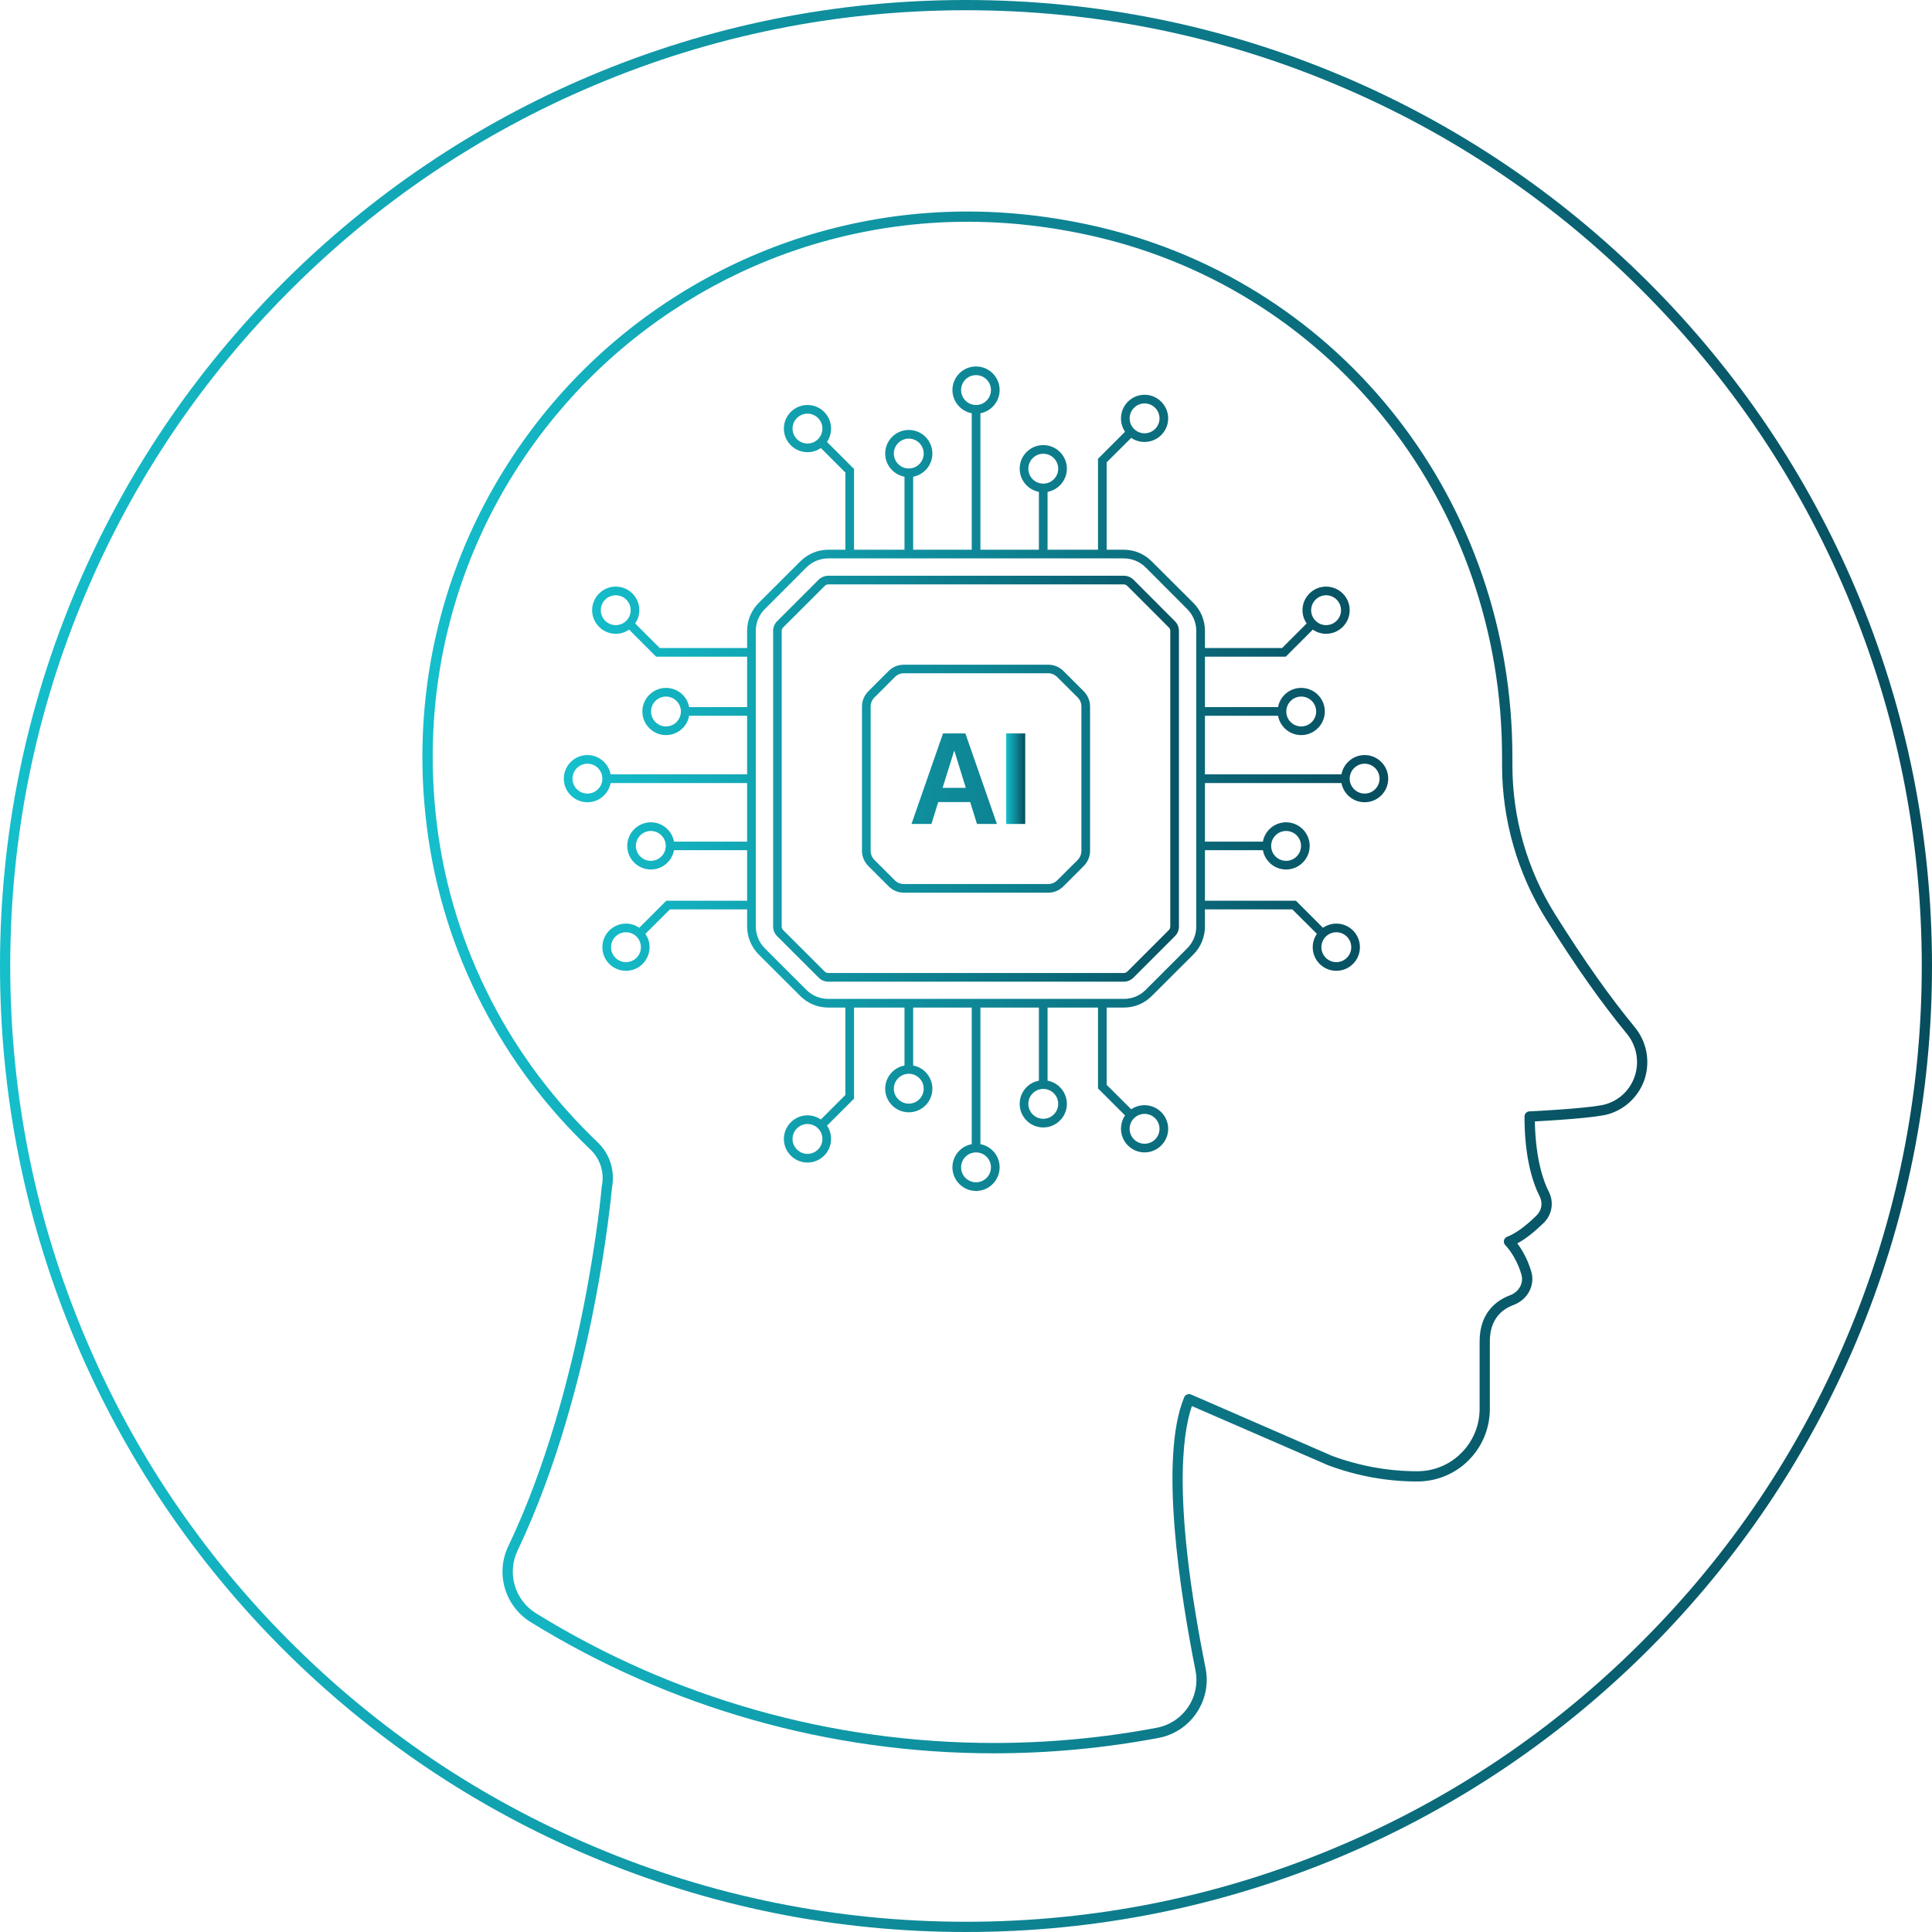 <svg xmlns="http://www.w3.org/2000/svg" width="993" height="993" viewBox="0 0 993 993" fill="none"><path fill-rule="evenodd" clip-rule="evenodd" d="M713.512 400.206C713.512 406.915 708.09 412.336 701.381 412.336C695.477 412.336 690.538 408.096 689.465 402.46H619.311V432.572H649.101C650.121 426.936 655.059 422.642 661.017 422.642C667.673 422.642 673.148 428.063 673.148 434.773C673.148 441.482 667.673 446.903 661.017 446.903C655.059 446.903 650.121 442.609 649.101 436.973H619.311V462.952H666.062L679.964 476.854C681.95 475.513 684.312 474.707 686.835 474.707C693.544 474.707 698.966 480.129 698.966 486.838C698.966 493.548 693.544 498.969 686.835 498.969C680.125 498.969 674.704 493.548 674.704 486.838C674.704 484.315 675.509 481.954 676.851 479.968L664.237 467.408H619.311V476.157C619.311 481.578 617.217 486.731 613.353 490.595L591.99 511.905C588.179 515.769 583.026 517.863 577.605 517.863H568.802V557.583L581.416 570.143C583.348 568.801 585.71 568.049 588.286 568.049C594.942 568.049 600.417 573.471 600.417 580.18C600.417 586.836 594.942 592.311 588.286 592.311C581.577 592.311 576.156 586.836 576.156 580.18C576.156 577.604 576.907 575.242 578.249 573.31L564.347 559.408V517.863H538.422V555.436C544.058 556.455 548.352 561.447 548.352 567.352C548.352 574.061 542.877 579.482 536.221 579.482C529.511 579.482 524.09 574.061 524.09 567.352C524.09 561.447 528.331 556.455 533.967 555.436V517.863H503.908V588.07C509.49 589.09 513.784 594.028 513.784 599.986C513.784 606.642 508.363 612.117 501.654 612.117C494.944 612.117 489.523 606.642 489.523 599.986C489.523 594.028 493.817 589.09 499.453 588.07V517.863H469.341V547.653C474.977 548.672 479.217 553.664 479.217 559.569C479.217 566.278 473.796 571.699 467.087 571.699C460.431 571.699 454.956 566.278 454.956 559.569C454.956 553.664 459.25 548.672 464.886 547.653V517.863H438.961V564.668L425.059 578.57C426.4 580.502 427.152 582.864 427.152 585.387C427.152 592.096 421.731 597.517 415.021 597.517C408.365 597.517 402.891 592.096 402.891 585.387C402.891 578.731 408.365 573.256 415.021 573.256C417.598 573.256 419.959 574.061 421.892 575.403L434.506 562.789V517.863H425.756C420.281 517.863 415.182 515.769 411.318 511.905L389.955 490.595C386.144 486.731 383.997 481.578 383.997 476.157V467.408H344.33L331.717 479.968C333.058 481.954 333.864 484.315 333.864 486.838C333.864 493.548 328.389 498.969 321.733 498.969C315.023 498.969 309.602 493.548 309.602 486.838C309.602 480.129 315.023 474.707 321.733 474.707C324.256 474.707 326.617 475.513 328.55 476.854L342.452 462.952H383.997V436.973H346.424C345.404 442.609 340.466 446.903 334.508 446.903C327.852 446.903 322.377 441.482 322.377 434.773C322.377 428.063 327.852 422.642 334.508 422.642C340.466 422.642 345.404 426.936 346.424 432.572H383.997V402.46H313.843C312.769 408.096 307.831 412.336 301.927 412.336C295.217 412.336 289.796 406.915 289.796 400.206C289.796 393.55 295.217 388.075 301.927 388.075C307.831 388.075 312.769 392.369 313.843 398.005H383.997V367.893H354.207C353.187 373.529 348.249 377.823 342.291 377.823C335.635 377.823 330.16 372.348 330.16 365.692C330.16 358.983 335.635 353.561 342.291 353.561C348.249 353.561 353.187 357.802 354.207 363.438H383.997V337.512H337.245L323.343 323.61C321.411 324.952 319.049 325.757 316.473 325.757C309.817 325.757 304.342 320.282 304.342 313.627C304.342 306.917 309.817 301.496 316.473 301.496C323.182 301.496 328.603 306.917 328.603 313.627C328.603 316.149 327.798 318.511 326.456 320.443L339.07 333.057H383.997V324.308C383.997 318.833 386.144 313.734 389.955 309.869L411.318 288.56C415.182 284.695 420.281 282.548 425.756 282.548H434.506V242.882L421.892 230.268C419.959 231.61 417.598 232.415 415.021 232.415C408.365 232.415 402.891 226.994 402.891 220.285C402.891 213.575 408.365 208.154 415.021 208.154C421.731 208.154 427.152 213.575 427.152 220.285C427.152 222.807 426.4 225.169 425.059 227.155L438.961 241.057V282.548H464.886V245.029C459.25 243.956 454.956 239.017 454.956 233.113C454.956 226.404 460.431 220.982 467.087 220.982C473.796 220.982 479.217 226.404 479.217 233.113C479.217 239.017 474.977 243.956 469.341 245.029V282.548H499.453V212.394C493.817 211.375 489.523 206.383 489.523 200.478C489.523 193.769 494.944 188.348 501.654 188.348C508.363 188.348 513.784 193.769 513.784 200.478C513.784 206.383 509.49 211.375 503.908 212.394V282.548H533.967V252.812C528.331 251.739 524.09 246.8 524.09 240.896C524.09 234.187 529.511 228.765 536.221 228.765C542.877 228.765 548.352 234.187 548.352 240.896C548.352 246.8 544.058 251.739 538.422 252.812V282.548H564.347V235.797L578.249 221.895C576.907 219.963 576.156 217.601 576.156 215.024C576.156 208.369 581.577 202.894 588.286 202.894C594.942 202.894 600.417 208.369 600.417 215.024C600.417 221.734 594.942 227.155 588.286 227.155C585.71 227.155 583.348 226.404 581.416 225.062L568.802 237.622V282.548H577.605C583.026 282.548 588.179 284.695 591.99 288.56L613.353 309.869C617.217 313.734 619.311 318.833 619.311 324.308V333.057H658.977L671.591 320.443C670.249 318.511 669.444 316.149 669.444 313.627C669.444 306.917 674.919 301.496 681.575 301.496C688.284 301.496 693.705 306.917 693.705 313.627C693.705 320.282 688.284 325.757 681.575 325.757C679.052 325.757 676.69 324.952 674.758 323.61L660.856 337.512H619.311V363.438H656.884C657.904 357.802 662.842 353.561 668.8 353.561C675.456 353.561 680.931 358.983 680.931 365.692C680.931 372.348 675.456 377.823 668.8 377.823C662.842 377.823 657.904 373.529 656.884 367.893H619.311V398.005H689.465C690.538 392.369 695.477 388.075 701.381 388.075C708.09 388.075 713.512 393.55 713.512 400.206ZM661.124 365.692C661.124 369.932 664.559 373.368 668.8 373.368C673.04 373.368 676.475 369.932 676.475 365.692C676.475 361.452 673.04 358.016 668.8 358.016C664.559 358.016 661.124 361.452 661.124 365.692ZM673.899 313.627C673.899 317.867 677.388 321.302 681.575 321.302C685.815 321.302 689.25 317.867 689.25 313.627C689.25 309.386 685.815 305.951 681.575 305.951C677.388 305.951 673.899 309.386 673.899 313.627ZM580.611 215.024C580.611 219.265 584.046 222.7 588.286 222.7C592.527 222.7 595.962 219.265 595.962 215.024C595.962 210.838 592.527 207.349 588.286 207.349C584.046 207.349 580.611 210.838 580.611 215.024ZM536.221 248.572C540.461 248.572 543.897 245.137 543.897 240.896C543.897 236.656 540.461 233.221 536.221 233.221C531.981 233.221 528.545 236.656 528.545 240.896C528.545 245.137 531.981 248.572 536.221 248.572ZM501.654 208.154C505.894 208.154 509.329 204.719 509.329 200.478C509.329 196.238 505.894 192.803 501.654 192.803C497.413 192.803 493.978 196.238 493.978 200.478C493.978 204.719 497.413 208.154 501.654 208.154ZM467.087 240.789C471.327 240.789 474.762 237.354 474.762 233.113C474.762 228.873 471.327 225.438 467.087 225.438C462.9 225.438 459.411 228.873 459.411 233.113C459.411 237.354 462.9 240.789 467.087 240.789ZM422.697 220.285C422.697 216.044 419.262 212.609 415.021 212.609C410.835 212.609 407.346 216.044 407.346 220.285C407.346 224.525 410.835 227.96 415.021 227.96C419.262 227.96 422.697 224.525 422.697 220.285ZM324.148 313.627C324.148 309.386 320.713 305.951 316.473 305.951C312.232 305.951 308.797 309.386 308.797 313.627C308.797 317.867 312.232 321.302 316.473 321.302C320.713 321.302 324.148 317.867 324.148 313.627ZM349.966 365.692C349.966 361.452 346.531 358.016 342.291 358.016C338.104 358.016 334.615 361.452 334.615 365.692C334.615 369.932 338.104 373.368 342.291 373.368C346.531 373.368 349.966 369.932 349.966 365.692ZM309.602 400.206C309.602 395.965 306.167 392.53 301.927 392.53C297.686 392.53 294.251 395.965 294.251 400.206C294.251 404.446 297.686 407.881 301.927 407.881C306.167 407.881 309.602 404.446 309.602 400.206ZM342.183 434.773C342.183 430.532 338.748 427.097 334.508 427.097C330.321 427.097 326.832 430.532 326.832 434.773C326.832 439.013 330.321 442.448 334.508 442.448C338.748 442.448 342.183 439.013 342.183 434.773ZM329.409 486.838C329.409 482.598 325.973 479.162 321.733 479.162C317.493 479.162 314.057 482.598 314.057 486.838C314.057 491.078 317.493 494.514 321.733 494.514C325.973 494.514 329.409 491.078 329.409 486.838ZM422.697 585.387C422.697 581.146 419.262 577.711 415.021 577.711C410.835 577.711 407.346 581.146 407.346 585.387C407.346 589.627 410.835 593.062 415.021 593.062C419.262 593.062 422.697 589.627 422.697 585.387ZM467.087 551.893C462.9 551.893 459.411 555.328 459.411 559.569C459.411 563.809 462.9 567.244 467.087 567.244C471.327 567.244 474.762 563.809 474.762 559.569C474.762 555.328 471.327 551.893 467.087 551.893ZM501.654 592.311C497.413 592.311 493.978 595.746 493.978 599.986C493.978 604.227 497.413 607.662 501.654 607.662C505.894 607.662 509.329 604.227 509.329 599.986C509.329 595.746 505.894 592.311 501.654 592.311ZM536.221 559.676C531.981 559.676 528.545 563.111 528.545 567.352C528.545 571.592 531.981 575.027 536.221 575.027C540.461 575.027 543.897 571.592 543.897 567.352C543.897 563.111 540.461 559.676 536.221 559.676ZM580.611 580.18C580.611 584.42 584.046 587.856 588.286 587.856C592.527 587.856 595.962 584.42 595.962 580.18C595.962 575.94 592.527 572.504 588.286 572.504C584.046 572.504 580.611 575.94 580.611 580.18ZM679.159 486.838C679.159 491.078 682.594 494.514 686.835 494.514C691.075 494.514 694.51 491.078 694.51 486.838C694.51 482.598 691.075 479.162 686.835 479.162C682.594 479.162 679.159 482.598 679.159 486.838ZM653.341 434.773C653.341 439.013 656.776 442.448 661.017 442.448C665.257 442.448 668.693 439.013 668.693 434.773C668.693 430.532 665.257 427.097 661.017 427.097C656.776 427.097 653.341 430.532 653.341 434.773ZM614.856 324.308C614.856 320.014 613.192 316.042 610.186 313.036L588.877 291.673C585.871 288.667 581.845 287.004 577.605 287.004H425.756C421.462 287.004 417.49 288.667 414.431 291.673L393.122 313.036C390.116 316.042 388.452 320.014 388.452 324.308V476.157C388.452 480.397 390.116 484.423 393.122 487.428L414.431 508.738C417.49 511.797 421.462 513.408 425.756 513.408H577.605C581.845 513.408 585.871 511.797 588.877 508.738L610.186 487.428C613.192 484.423 614.856 480.397 614.856 476.157V324.308ZM709.057 400.206C709.057 395.965 705.621 392.53 701.381 392.53C697.194 392.53 693.705 395.965 693.705 400.206C693.705 404.446 697.194 407.881 701.381 407.881C705.621 407.881 709.057 404.446 709.057 400.206Z" fill="url(#paint0_linear_361_2281)"></path><path fill-rule="evenodd" clip-rule="evenodd" d="M556.993 355.279C559.087 357.372 560.268 360.164 560.268 363.169V437.296C560.268 440.248 559.087 443.039 556.993 445.132L546.58 455.545C544.487 457.639 541.696 458.82 538.744 458.82H464.564C461.612 458.82 458.821 457.639 456.727 455.545L446.314 445.132C444.221 443.039 443.04 440.248 443.04 437.296V363.169C443.04 360.164 444.221 357.372 446.314 355.279L456.727 344.866C458.821 342.773 461.612 341.646 464.564 341.646H538.744C541.696 341.646 544.487 342.773 546.58 344.866L556.993 355.279ZM555.813 363.116C555.813 361.344 555.115 359.681 553.88 358.446L543.414 348.033C542.179 346.745 540.515 346.047 538.744 346.047H464.564C462.793 346.047 461.129 346.745 459.894 348.033L449.481 358.446C448.193 359.681 447.495 361.344 447.495 363.116V437.296C447.495 439.067 448.193 440.731 449.481 442.019L459.894 452.432C461.129 453.667 462.793 454.364 464.564 454.364H538.744C540.515 454.364 542.179 453.667 543.414 452.432L553.88 442.019C555.115 440.731 555.813 439.067 555.813 437.296V363.116Z" fill="url(#paint1_linear_361_2281)"></path><path fill-rule="evenodd" clip-rule="evenodd" d="M603.906 319.317C605.248 320.659 605.946 322.43 605.946 324.309V476.157C605.946 478.036 605.248 479.807 603.906 481.149L582.597 502.458C581.255 503.8 579.484 504.551 577.605 504.551H425.757C423.824 504.551 422.053 503.8 420.765 502.458L399.402 481.149C398.06 479.807 397.362 478.036 397.362 476.157V324.309C397.362 322.43 398.06 320.659 399.402 319.317L420.765 297.954C422.053 296.666 423.824 295.914 425.757 295.914H577.605C579.484 295.914 581.255 296.666 582.597 297.954L603.906 319.317ZM601.491 324.309C601.491 323.611 601.223 322.967 600.739 322.484L579.43 301.174C578.893 300.638 578.249 300.369 577.552 300.369H425.703C425.005 300.369 424.361 300.638 423.878 301.174L402.515 322.484C402.032 322.967 401.764 323.611 401.764 324.309V476.157C401.764 476.855 402.032 477.553 402.515 478.036L423.878 499.345C424.361 499.828 425.005 500.096 425.703 500.096H577.552C578.249 500.096 578.893 499.828 579.43 499.345L600.739 478.036C601.223 477.553 601.491 476.855 601.491 476.157V324.309Z" fill="url(#paint2_linear_361_2281)"></path><path fill-rule="evenodd" clip-rule="evenodd" d="M496.179 376.964L512.389 423.501H502.137L498.648 412.229H482.223L478.734 423.501H468.482L484.692 376.964H496.179ZM496.394 404.929L490.543 385.981H490.382L484.478 404.929H496.394Z" fill="url(#paint3_linear_361_2281)"></path><path d="M517.166 376.964V423.501H526.935V376.964H517.166Z" fill="url(#paint4_linear_361_2281)"></path><path fill-rule="evenodd" clip-rule="evenodd" d="M510.831 901.161C426.453 901.161 344.168 877.812 272.78 833.745C259.522 825.532 254.53 808.732 261.239 794.722C300.154 713.135 309.225 610.883 309.279 609.863C309.279 609.756 309.297 609.649 309.333 609.541C310.728 602.671 308.528 595.693 303.482 590.862C280.831 569.285 262.152 544.379 247.928 516.843C233.167 488.342 223.613 457.746 219.48 425.863C216.42 402.085 216.313 378.199 219.158 354.85C221.895 332.306 227.37 310.138 235.475 288.99C251.202 247.875 276.859 210.463 309.708 180.834C342.612 151.205 382.439 129.52 425.004 118.194C470.467 106.063 517.594 105.58 565.097 116.745C690.162 146.213 777.438 258.234 777.331 389.256V393.175C777.331 420.388 784.899 446.958 799.284 469.931C814.099 493.548 827.518 512.549 840.292 528.008C846.25 535.308 848.183 545.023 845.499 553.987C842.815 562.843 835.891 569.821 826.981 572.559C820.432 574.598 796.761 575.94 788.871 576.37C789.247 596.23 793.487 607.555 796.117 612.654C798.801 618.022 797.674 624.409 793.38 628.596C788.442 633.373 783.933 636.916 779.854 639.063C782.001 641.908 785.06 646.846 787.046 653.555C789.086 660.533 785.275 667.887 778.136 670.624C778.136 670.66 778.118 670.678 778.082 670.678C772.446 672.664 765.737 677.602 765.737 689.464C765.737 696.227 765.737 700.468 765.737 704.923C765.737 709.861 765.737 715.014 765.737 724.139C765.737 734.122 761.872 743.462 754.841 750.547C747.809 757.579 738.416 761.443 728.432 761.443C712.92 761.443 697.569 758.652 682.808 753.177C682.736 753.177 682.683 753.159 682.647 753.124L612.6 722.69C607.501 737.45 602.831 773.467 619.632 857.416C621.242 865.413 619.578 873.572 615.016 880.335C610.453 887.152 603.422 891.768 595.37 893.271C567.674 898.477 539.226 901.161 510.831 901.161ZM314.539 610.454C314.325 612.601 312.016 637.989 305.2 672.342C298.705 705.406 286.574 753.875 266.016 796.977C260.488 808.571 264.567 822.473 275.571 829.236C346.101 872.82 427.473 895.847 510.831 895.847C538.904 895.847 567.03 893.217 594.351 888.064C601.06 886.83 606.857 883.019 610.668 877.383C614.425 871.801 615.767 865.037 614.425 858.435C606.696 819.574 595.585 749.688 608.628 718.181C608.897 717.483 609.433 717 610.078 716.732C610.775 716.463 611.473 716.463 612.171 716.732L684.687 748.293C698.857 753.499 713.564 756.183 728.432 756.183C737.02 756.183 745.072 752.855 751.084 746.79C757.149 740.725 760.477 732.673 760.477 724.139C760.477 715.014 760.477 709.861 760.477 704.923C760.477 700.468 760.477 696.227 760.477 689.464C760.477 673.737 770.353 667.833 776.257 665.686C780.82 663.915 783.235 659.352 781.947 655.058C779.21 645.504 773.788 640.083 773.735 640.029C773.091 639.385 772.822 638.472 772.983 637.56C773.198 636.701 773.842 635.95 774.647 635.628C778.78 634.125 783.987 630.367 789.676 624.785C792.36 622.209 793.058 618.344 791.394 615.016C787.851 608.038 783.557 595.21 783.557 573.847C783.557 572.451 784.684 571.27 786.08 571.217C795.044 570.787 819.52 569.338 825.424 567.513C832.778 565.259 838.199 559.784 840.454 552.43C842.601 545.184 841.044 537.294 836.213 531.389C823.277 515.716 809.751 496.554 794.829 472.722C779.907 448.89 772.017 421.408 772.017 393.175V389.256C772.124 260.703 686.565 150.775 563.916 121.844C517.272 110.894 471.004 111.377 426.346 123.293C384.586 134.404 345.51 155.66 313.251 184.752C280.992 213.844 255.818 250.505 240.413 290.869C232.469 311.641 227.102 333.38 224.418 355.494C221.627 378.414 221.734 401.87 224.74 425.219C228.766 456.458 238.159 486.463 252.598 514.428C266.553 541.427 284.91 565.849 307.132 587.051C313.466 593.063 316.203 601.812 314.539 610.454Z" fill="url(#paint5_linear_361_2281)"></path><path fill-rule="evenodd" clip-rule="evenodd" d="M496.5 993C429.459 993 364.458 979.849 303.214 953.978C244.117 928.965 191.032 893.163 145.407 847.593C99.837 801.968 64.035 748.883 39.022 689.786C13.15 628.542 0 563.541 0 496.5C0 429.459 13.15 364.458 39.022 303.214C64.035 244.117 99.837 191.032 145.407 145.407C191.032 99.837 244.117 64.035 303.214 39.022C364.458 13.15 429.459 0 496.5 0C563.541 0 628.542 13.15 689.786 39.022C748.883 64.035 801.968 99.837 847.593 145.407C893.163 191.032 928.965 244.117 953.978 303.214C979.849 364.458 993 429.459 993 496.5C993 563.541 979.849 628.542 953.978 689.786C928.965 748.883 893.163 801.968 847.593 847.593C801.968 893.163 748.883 928.965 689.786 953.978C628.542 979.849 563.541 993 496.5 993ZM496.5 5.26C430.211 5.26 365.853 18.25 305.307 43.907C246.801 68.597 194.252 104.023 149.165 149.165C104.023 194.252 68.597 246.801 43.907 305.307C18.25 365.853 5.26 430.211 5.26 496.5C5.26 562.789 18.25 627.147 43.907 687.693C68.597 746.199 104.023 798.748 149.165 843.835C194.252 888.977 246.801 924.402 305.307 949.093C365.853 974.75 430.211 987.74 496.5 987.74C562.789 987.74 627.147 974.75 687.693 949.093C746.199 924.402 798.748 888.977 843.835 843.835C888.977 798.748 924.402 746.199 949.093 687.693C974.75 627.147 987.74 562.789 987.74 496.5C987.74 430.211 974.75 365.853 949.093 305.307C924.402 246.801 888.977 194.252 843.835 149.165C798.748 104.023 746.199 68.597 687.693 43.907C627.147 18.25 562.789 5.26 496.5 5.26Z" fill="url(#paint6_linear_361_2281)"></path><defs><linearGradient id="paint0_linear_361_2281" x1="293.71" y1="188.35" x2="712.425" y2="188.35" gradientUnits="userSpaceOnUse"><stop stop-color="#15BFCC"></stop><stop offset="1" stop-color="#074D5E"></stop></linearGradient><linearGradient id="paint1_linear_361_2281" x1="293.711" y1="341.626" x2="712.425" y2="341.626" gradientUnits="userSpaceOnUse"><stop stop-color="#15BFCC"></stop><stop offset="1" stop-color="#074D5E"></stop></linearGradient><linearGradient id="paint2_linear_361_2281" x1="293.711" y1="295.911" x2="712.425" y2="295.911" gradientUnits="userSpaceOnUse"><stop stop-color="#15BFCC"></stop><stop offset="0.796" stop-color="#074D5E"></stop><stop offset="1" stop-color="#074D5E"></stop></linearGradient><linearGradient id="paint3_linear_361_2281" x1="293.711" y1="376.952" x2="712.425" y2="376.952" gradientUnits="userSpaceOnUse"><stop stop-color="#15BFCC"></stop><stop offset="1" stop-color="#074D5E"></stop></linearGradient><linearGradient id="paint4_linear_361_2281" x1="517.188" y1="376.952" x2="526.929" y2="376.952" gradientUnits="userSpaceOnUse"><stop stop-color="#15BFCC"></stop><stop offset="1" stop-color="#074D5E"></stop></linearGradient><linearGradient id="paint5_linear_361_2281" x1="217.122" y1="108.715" x2="846.68" y2="108.715" gradientUnits="userSpaceOnUse"><stop stop-color="#15BFCC"></stop><stop offset="1" stop-color="#074D5E"></stop></linearGradient><linearGradient id="paint6_linear_361_2281" x1="0" y1="0" x2="993" y2="0" gradientUnits="userSpaceOnUse"><stop stop-color="#15BFCC"></stop><stop offset="1" stop-color="#074D5E"></stop></linearGradient></defs></svg>